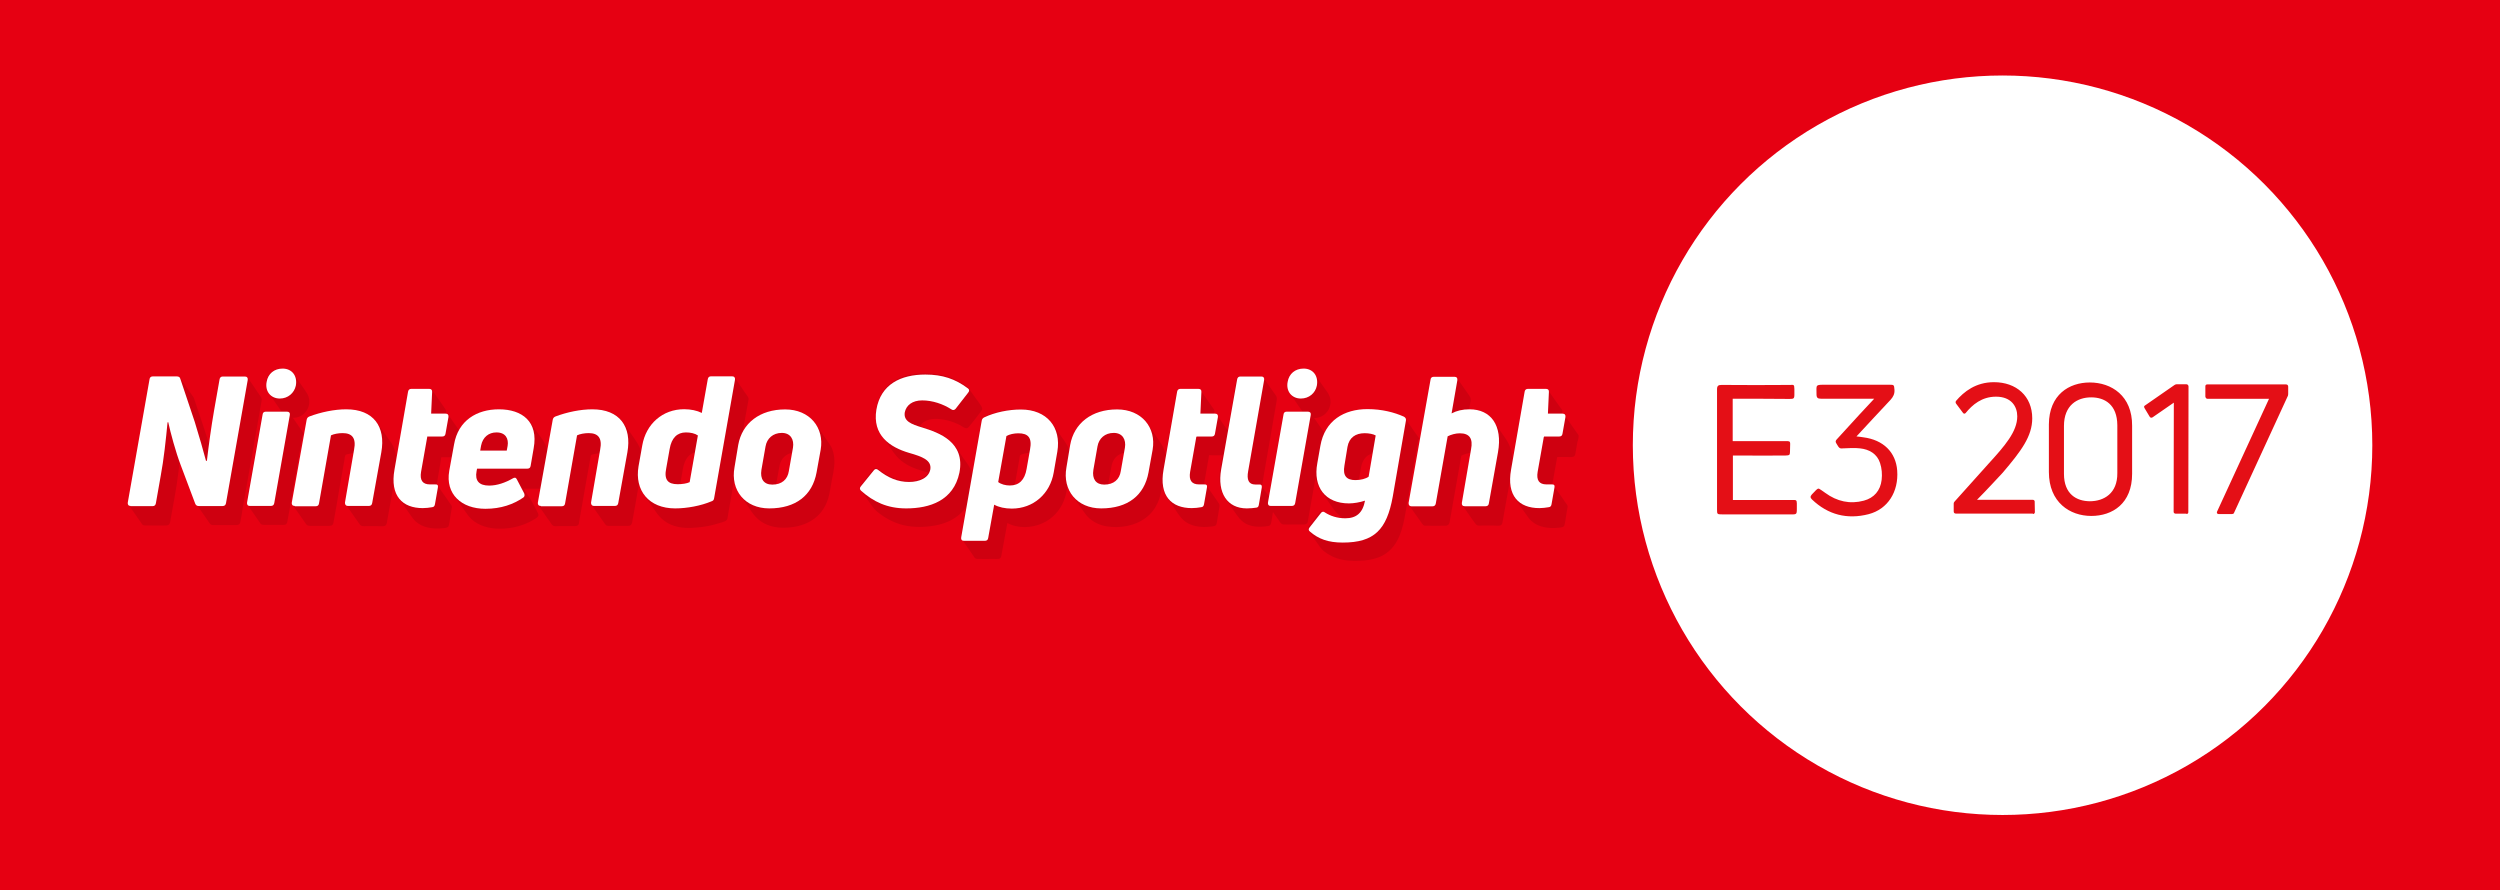 <?xml version="1.0" encoding="utf-8"?>
<svg version="1.1" xmlns="http://www.w3.org/2000/svg" xmlns:xlink="http://www.w3.org/1999/xlink" x="0px" y="0px"
	 viewBox="0 0 2553.1 909.4" style="enable-background:new 0 0 2553.1 909.4;" xml:space="preserve">
<style type="text/css">
	.st0{fill:#E60012;}
	.st1{opacity:0.1;}
	.st2{fill:#FFFFFF;}
	.st3{fill:#E40F16;}
</style>
<g>
	<rect class="st0" width="2553.1" height="909.4"/>
	<g class="st1">
		<path d="M846.7,452.8c-3.3-4.9-6.8-9.6-10.1-14.5c-3.1-4.4-6.1-9.1-10.3-12.4c-10.3-8-24.5-9.1-36.9-6.6
			c-12.9,2.6-24.5,10-30.8,21.7c1.7-10.1,3.5-20.3,5.4-30.4c0.3-1.7,0.9-3.5,0-5.1c-0.7-1-1.4-1.9-2.1-3c-1.4-1.9-2.8-3.8-4-5.9
			c-1.4-1.9-2.8-3.8-4-5.9c-1.6-2.1-3.1-5.9-6.1-6.1c-5.2-0.2-10.7,0-15.9,0c-1.7,0-3.7-0.2-5.4,0c-2.6,0.2-3.1,2.1-3.5,4.2
			c-1.9,10.8-3.8,21.5-5.8,32.3c0,0.3-0.2,0.7-0.2,0.9c-11.5-5.9-27.1-4.9-38.4,1c-10.5,5.6-17.8,15.6-21,26.7
			c-1.2,4.2-1.7,8.4-2.6,12.8c-1.6-7.3-5.9-12.9-10.1-18.9c-2.3-3.3-4.5-6.5-6.8-9.8c-2.8-4-5.6-7.5-9.8-10.1
			c-7.3-4.5-16.3-5.9-24.6-5.8c-10,0.2-20.1,2.3-29.5,5.2c-3.3,1-8.2,1.7-9.1,5.6c-0.3,1-0.3,2.3-0.7,3.5
			c-1.7,9.4-3.3,18.9-5.1,28.3c-1.9-8.4-8.2-15.6-13.1-22.4c-2.3-3.3-4.5-7-7.3-10c-8.9-9.4-23.6-11.2-35.8-9.8
			c-14,1.6-27.3,8.6-34.2,21.1c-3.7-4.9-7-10.1-10.5-15c-0.3-0.5-0.7-1-1.4-1.4c-0.5-0.2-1.2-0.2-1.4-0.5c-0.2-0.3,0-1,0-1.6
			c0-1.6-0.3-2.4-1.2-3.7c-0.9-1.2-1.7-2.4-2.6-3.8c-1.7-2.4-3.5-5.1-5.2-7.5c-0.9-1.2-1.7-2.4-2.6-3.7c-0.9-1.2-1.9-3.3-3.1-4.2
			c-1-0.7-2.4-0.5-3.7-0.5c-1.9,0-3.7,0-5.6,0c-3.5,0-7,0-10.7,0c-2.6,0-3.7,1.6-4,3.8c-0.3,1.9-0.7,3.8-1,5.8
			c-1.2,7.3-2.6,14.7-3.8,22.2c-1.4,8.4-3,16.9-4.4,25.3c-0.9,5.1-1.6,10.3-2.6,15.4c0,0.2-0.2,0.5-0.2,0.7
			c-0.2-6.3-1.6-12.8-5.1-18.2c-0.9-1.4-1.9-2.6-2.8-4c-1.6-2.3-3.1-4.4-4.7-6.6s-3.1-4.5-4.7-6.6c-0.9-1.2-1.6-2.4-2.4-3.5
			c-2.8-4-6.8-7.2-11.2-9.4c-11.4-5.4-25.2-4.5-37.2-2.3c-6.6,1.2-14,2.8-20.1,5.6c-1.9,0.9-2.6,2.4-3,4.4
			c-1.9,10.8-3.8,21.7-5.8,32.5c-2.4,14-5.1,28-7.5,42.1c-0.5,3-1.2,5.9-1.6,8.9c-0.3,2.8,2.8,5.9,4.4,8.2c3.1,4.4,6.3,8.9,9.3,13.3
			c1.4,2.1,3.3,1.9,5.6,1.9c3.5,0,7,0,10.5,0c2.8,0,5.4,0,8.2,0c2.4,0,3.5-1.2,3.8-3.5c2.1-11.2,4-22.5,5.9-33.9
			c1.2-7.2,2.6-14.5,3.8-21.7c0.5-2.6,0.9-5.4,1.4-8c0.3-1.6,0.3-3.1,0.9-4.5c0-0.2,0-0.5,0.2-0.7c0.5-0.7,3-1,3.8-1.2
			c1.7-0.3,3.5-0.7,5.4-0.9c-2.1,11.9-4,23.6-6.1,35.5c-0.9,5.1-1.9,10.1-2.6,15.4c-0.3,2.8,2.8,5.9,4.4,8.2c3.3,4.7,6.5,9.4,9.8,14
			c1.6,2.1,4.2,1.6,6.5,1.6c3.8,0,7.7,0,11.5,0c2.1,0,5.2,0.5,7.3-0.2c2.1-0.7,2.3-3.1,2.6-5.1c2.3-12.9,4.7-26,7-39
			c0-0.3,0.2-0.7,0.2-1c0.2,5.2,1.2,10.7,3.8,15.4c0.9,1.4,1.9,2.8,2.8,4.2c1.4,1.9,2.8,3.8,4,5.8c2.8,4,5.6,8.2,8.6,12.2
			c6.3,8.2,16.9,10.5,26.7,10.1c2.6-0.2,5.6-0.2,8-1c1.4-0.5,1.9-1.7,2.1-3.1c0.5-2.4,0.9-4.9,1.2-7.3c0.5-2.8,1-5.8,1.4-8.6
			c0.2-0.9,0.5-1.9,0.2-2.8c-0.2-0.7-0.7-1.2-1-1.7c-1.4-1.9-2.8-3.8-4-5.8c-2.8-3.8-5.4-7.7-8.2-11.7c-0.7-0.9-1.2-1.7-2.4-1.9
			c0.9-5.4,1.9-10.7,2.8-16.1c0.5-3.3,1.2-6.6,1.7-10c0.2-0.7,0-1.9,0.3-2.4c0.3-0.5,0.5-0.3,1.2-0.3c3.3,0,6.6,0,10,0
			c-0.9,4.7-1.7,9.4-2.6,14.3c-1.6,9.4,0,18.2,5.4,26c3,4.2,5.8,8.2,8.7,12.4c1.7,2.4,3.5,5.1,5.4,7.5c6.6,8.2,17.3,11.9,27.6,12.6
			c11.5,0.7,23.4-1.4,33.9-6.5c2.3-1,4.5-2.4,6.8-3.8c2.1-1.4,3.7-2.6,2.4-5.4c-0.9-2.1-2.3-4.2-3.3-6.3c-1.9-3.7-3.8-7.5-6.3-11
			c-1.4-2.1-3-4.2-4.4-6.3c-0.3-0.5-0.7-1-1-1.4c5.9,0,12.1,0,18,0c-0.5,2.6-0.9,5.4-1.4,8c-0.3,1.7-0.7,3.5-0.9,5.1
			c-0.2,1-0.7,2.4-0.3,3.5c0.5,1.4,1.7,2.8,2.6,4c0.7,1,1.6,2.3,2.3,3.3c1.6,2.3,3.1,4.5,4.7,6.8c0.9,1,1.6,2.3,2.4,3.3
			c0.9,1.2,1.7,3.1,3.1,3.8c1.9,0.9,5.2,0.3,7.2,0.3c3.7,0,7.5,0,11.2,0c1.9,0,5.6,0.5,7-0.9c1-0.9,1-2.4,1.2-3.8
			c2.3-12.6,4.4-25.2,6.6-37.6c1.2-7,2.4-13.8,3.7-20.8c0.3-2.3,0.9-4.5,1.2-6.6c0.2-0.5,0-2.1,0.5-2.6c0.5-0.7,2.8-1,3.5-1.2
			c1.9-0.5,3.7-0.7,5.6-0.9c-1.9,11.5-4,23.2-5.9,34.8c-0.9,5.2-1.9,10.5-2.6,15.7c-0.3,3,2.4,5.8,4,8c3.1,4.5,6.5,9.1,9.6,13.6
			c0.9,1.2,1.6,2.1,3.1,2.1c0.7,0,1.4,0,2.1,0c3.7,0,7.2,0,10.8,0c2.8,0,5.4,0,8.2,0c2.6,0,3.5-1.9,3.8-4.2
			c2.3-12.6,4.5-25,6.6-37.6c0-0.3,0.2-0.7,0.2-1c1.7,7.2,6.3,12.8,10.3,18.5c2.4,3.5,4.7,6.8,7.2,10.3c4,5.8,8.9,10.1,15.4,12.9
			c9.1,3.8,19,3.7,28.5,2.6c5.2-0.5,10.5-1.4,15.6-2.8c2.4-0.7,4.9-1.4,7.2-2.1c1.7-0.7,4.5-1,5.6-2.8c0.7-1,0.9-2.4,1-3.7
			c0.3-1.9,0.7-4,1-5.9c1-5.8,1.9-11.4,3-17.1c0.7-4.2,1.2-8.4,2.3-12.4c0-0.2,0-0.5,0.2-0.7c1,6.8,4.4,12.2,8.2,17.6
			c1.4,1.9,2.6,3.8,4,5.8c3.1,4.4,5.9,9.3,9.6,13.3c6.8,7.5,16.8,11,26.7,11.2c9.1,0.2,18.5-1.2,26.7-5.2
			c7.2-3.5,13.1-8.9,16.9-15.7c3.3-5.6,4.9-11.7,5.9-18c1-5.9,2.1-11.9,3.3-17.8c1.4-7.7,1.7-15.6-1-23.1
			C849.4,457,848.1,454.9,846.7,452.8z M704.3,492.6c-3,1.2-6.3,1.7-9.6,1.9c0.9-5.1,1.7-10,2.6-15c1.2-7.3,4.2-15.2,12.2-17.5
			c-1.6,8.9-3.1,17.8-4.7,26.7C704.7,490,704.5,491.4,704.3,492.6z M805.7,481.1c-1.2,7.2-5.9,12.4-13.1,13.6c1-5.4,1.9-10.8,3-16.3
			c0.5-2.8,0.9-5.4,2.3-7.9c2.3-4.4,6.5-7.3,11.4-8.2C808,468.7,806.7,474.8,805.7,481.1z"/>
		<path d="M266.4,405.2c-4.7-6.3-8.7-13.3-13.6-19.4c-1.2-1.4-2.6-1.4-4.4-1.4c-2.3,0-4.7,0-7,0c-4.5,0-9.1-0.2-13.6,0
			c-3.8,0.2-3.8,3.8-4.4,6.8c-0.9,5.1-1.7,10.3-2.6,15.4c-2.6,15.4-5.2,30.9-7.3,46.5c-4.2-13.3-8.7-26.4-13.1-39.5
			c-0.7-2.1-1.4-4.2-2.1-6.3c-0.5-1.6-1.4-2.8-2.4-4c-1.7-2.4-3.5-5.1-5.2-7.5c-1.7-2.4-3.5-5.1-5.2-7.5c-0.3-0.7-0.9-1.2-1.2-1.9
			c-1-1.4-2.3-1.6-3.8-1.6c-3.3,0-6.8,0-10.1,0c-3.8,0-7.9,0-11.7,0c-2.4,0-4.9,0-5.4,3c-0.5,2.6-0.9,5.2-1.4,7.9
			c-2.4,14.2-5.1,28.3-7.5,42.6c-3,16.8-5.9,33.5-8.9,50.1c-1,5.9-2.1,11.9-3.1,17.8c-0.3,2.4-1,4.9-1.2,7.2
			c-0.2,2.1,1.4,3.8,2.6,5.6c0.9,1.2,1.7,2.4,2.6,3.8c1.7,2.4,3.5,5.1,5.2,7.5c0.9,1.2,1.7,2.4,2.6,3.7c0.7,0.9,1.2,2.1,2.3,2.4
			c0.9,0.3,2.1,0.2,3,0.2c7,0,14,0.3,20.8,0c3.1-0.2,3.5-3,3.8-5.4c0.7-3.8,1.4-7.7,2.1-11.7c1.4-8,3-16.1,4.2-24.1
			c1.2-8.4,2.3-16.6,3.3-25c3.1,8.7,6.5,17.5,9.8,26.2c1.7,4.7,3.5,9.6,5.4,14.3c0.9,2.3,1.7,4.2,3.1,6.1c2.4,3.5,4.7,6.8,7.2,10.3
			c1.2,1.7,2.4,3.5,3.5,5.1c0.7,0.9,1.2,1.9,1.9,2.6c1.4,1.6,3.1,1.2,5.1,1.2c5.4,0,10.8,0,16.3,0c1.9,0,3.7,0,5.6,0
			c2.1,0,3.5-0.9,3.8-3c1-4.4,1.6-8.7,2.3-13.3c1.7-9.8,3.5-19.7,5.2-29.5c2.1-11.9,4.2-23.6,6.3-35.5c1.7-10.3,3.7-20.6,5.4-30.9
			c0.9-5.4,1.9-10.7,2.8-16.1C267,407.3,267.1,406.3,266.4,405.2z"/>
		<path d="M309.2,441.2c-2.8-3.7-5.2-7.5-7.9-11.4c-0.7-1-1.4-2.1-2.3-3.1c9.3,0.2,16.6-7,16.9-16.1c0.2-4-1.2-7.3-3.5-10.7
			c-0.7-0.9-1.2-1.7-1.9-2.8c-2.4-3.5-5.1-7.2-7.5-10.7c-1.4-1.9-2.6-4-4-5.8c-5.8-6.8-17.5-5.6-23.2,0.7c-3,3.3-4.4,7.9-4.2,12.2
			c0.2,3.5,1.6,6.3,3.7,9.1c1.2,1.7,2.4,3.5,3.7,5.4c2.4,3.7,5.1,7.2,7.5,10.8c0.3,0.3,0.5,0.9,0.9,1.2c-5.1,0-10,0-15,0
			c-2.3,0-4,0.2-4.5,2.8c-0.2,0.7-0.2,1.2-0.3,1.9c-1.6,9.1-3.3,18.3-4.9,27.4c-2.3,12.8-4.5,25.7-6.8,38.4
			c-1.2,7.3-2.8,14.5-3.8,21.8c-0.3,2.6,1.9,4.9,3.3,7c1.4,1.9,2.6,3.8,4,5.8c1.4,1.9,2.6,3.8,4,5.8c0.7,0.9,1.2,1.9,1.9,2.8
			c1,1.6,1.9,2.3,3.8,2.3c5.6,0,11.4,0,16.9,0c1.6,0,4,0.3,5.6-0.3c1.4-0.7,1.7-2.1,1.9-3.3c1.6-8.2,3-16.4,4.4-24.5
			c2.3-12.9,4.5-25.9,6.8-38.8c1.4-8.4,3-16.6,4.4-25C309.8,443.5,310.1,442.3,309.2,441.2z"/>
		<path d="M1448.7,446.8c-3.5-4.7-6.8-9.8-10.1-14.5c-0.9-1.2-1.7-2.4-2.6-3.7c-0.7-1-1.2-1.9-2.3-2.6c-2.6-1.6-5.9-2.6-8.9-3.5
			c-13.1-4.2-28.1-5.9-41.8-3.1c-13.1,2.8-24.6,10.5-30.6,22.7c-0.3-1.2-1.6-2.4-2.3-3.5c-0.7-0.9-1.4-1.9-1.9-2.8
			c-1.4-1.9-2.6-3.8-4-5.8c-0.7-1-1.4-2.3-2.3-3.1c9.3,0.2,16.6-7,16.9-16.1c0.2-4-1.2-7.3-3.5-10.7c-0.7-0.9-1.2-1.7-1.9-2.6
			c-2.4-3.5-5.1-7.2-7.5-10.7c-1.4-1.9-2.6-4-4-5.8c-5.8-6.8-17.5-5.6-23.2,0.7c-3,3.3-4.4,7.9-4.2,12.2c0.2,3.5,1.6,6.3,3.7,9.1
			c1.2,1.7,2.4,3.5,3.7,5.4c2.4,3.7,5.1,7.2,7.5,10.8c0.3,0.3,0.5,0.9,0.9,1.2c-3.7,0-7.5,0-11.2,0c-3,0-7.7-1-8.4,2.8
			c-0.9,4.4-1.6,8.9-2.4,13.5c-3.3,18.5-6.5,37-9.8,55.4c-0.9,4.9-1.7,9.8-2.6,14.9c-1-1.7-2.3-3.3-3.5-4.9c-1-1.6-2.8-3.3-3.5-5.1
			c-0.3-1,0.2-2.8,0.5-3.8c0.5-3.5,1.2-7,1.7-10.5c1.9-10.7,3.7-21.5,5.6-32.2c1.7-10.5,3.7-20.8,5.4-31.3c0.5-3.1,1-6.3,1.6-9.4
			c0.3-2.1,0.7-3.7-0.5-5.6c-2.3-3.3-4.7-6.6-7-10c-1.2-1.6-2.3-3.3-3.5-4.9c-1.4-1.9-2.6-4.9-5.2-5.1c-4.5-0.2-9.1,0-13.5,0
			c-2.3,0-4.4,0-6.6,0c-2.3,0-3.8,0.5-4.5,3c-1.7,7.2-2.6,14.7-3.8,22c-1.7,9.4-3.3,19-5.1,28.5c-0.2,0.5-0.2,1.2-0.3,1.7
			c-3.5-4.7-6.8-9.8-10.1-14.5c-0.2-0.3-0.3-0.5-0.7-0.9c-0.2-0.2-0.3-0.3-0.5-0.5c-0.5-0.3-1.9-0.5-2.3-0.9
			c-0.2-0.3,0.2-1.7,0.2-2.1c0-1-0.2-1.7-0.7-2.6c-0.9-1.2-1.7-2.4-2.6-3.7c-1.7-2.4-3.3-4.9-5.1-7.3c-1.7-2.4-3.3-4.9-5.1-7.2
			c-0.9-1.4-1.7-2.3-3.5-2.4c-0.9,0-1.7,0-2.6,0c-3.8,0-7.9,0-11.7,0c-2.8,0-6.5-0.7-7.3,3c-0.2,1-0.3,2.3-0.5,3.3
			c-1.2,6.5-2.3,13.1-3.5,19.6c-1.4,8.2-2.8,16.4-4.4,24.6c-0.9,5.1-1.4,10.5-2.6,15.6c0,0.2-0.2,0.5-0.2,0.7
			c-1.6-7.2-5.6-12.6-9.6-18.3c-2.1-3-4.2-5.9-6.1-8.9c-1.4-1.9-2.8-4-4.2-5.9c-4.5-5.8-10.8-9.6-17.8-11.5
			c-13.6-3.8-30.4-1-42.1,6.8c-5.9,4-10.8,9.6-14,16.1c-2.6,5.4-3.7,11.2-4.7,16.9c-2.3-6.1-6.8-11.5-10.5-16.8
			c-4-5.8-7.9-12.4-13.5-16.8c-8-6.3-18.5-8-28.5-7.7c-11.4,0.3-23.4,2.4-33.7,7.2c-3.8,1.7-3.7,5.8-4.4,9.4c-1,5.8-2.1,11.5-3,17.3
			c-1,6.5-2.3,12.9-3.3,19.2c-0.7,3.8-1,8-2.1,11.7c0,0.2,0,0.3-0.2,0.5c-1.9-6.6-6.8-12.2-10.8-18c-3.1-4.5-6.1-9.6-10-13.6
			c-8.6-9.1-21-12.9-32.5-16.6c4.5-7.2,13.6-7.9,21.1-7c4.7,0.5,9.4,1.7,14,3.5c2.1,0.7,4,1.7,5.9,2.6c1.7,0.9,3.8,2.8,5.9,3.1
			c2.1,0.3,3.1-1.4,4.2-2.8c1.4-1.7,2.8-3.5,4.2-5.2c2.4-3.3,5.2-6.5,7.5-9.8c1.4-1.9,0.7-3.1-0.3-4.9c-0.5-0.9-1-1.6-1.6-2.4
			c-1-1.6-2.1-3.1-3.3-4.5c-2.1-3-4.2-6.1-6.5-9.1c-0.5-0.7-1-1.6-1.6-2.4c-1-1.4-3.1-2.4-4.5-3.5c-1.7-1.2-3.5-2.3-5.4-3.3
			c-7.2-4-15-6.5-23.2-7.5c-14.2-1.9-30.4-0.7-42.8,7c-12.6,7.7-19,22.2-18.9,36.7c0.2,7.3,2.4,13.6,6.6,19.6c1,1.6,2.1,3,3.1,4.5
			c2.1,3.1,4.4,6.1,6.5,9.3c1,1.6,2.1,3.1,3.3,4.5c5.1,7.2,12.9,11.9,21,15c4.4,1.7,8.7,2.8,13.3,4.2c-5.8,8.9-19.6,9.3-29,7.2
			c-5.6-1.2-10.7-3.5-15.6-6.5c-1.2-0.9-2.6-1.6-3.8-2.4s-2.4-2.1-4-2.8c-1.6-0.7-2.8-0.2-3.8,1.2c-3.7,4.4-7.2,8.7-10.7,13.3
			c-1.2,1.6-3.8,3.8-3.1,5.9c0.3,1.4,1.7,2.8,2.4,3.8c2.8,4,5.6,7.9,8.4,11.9c0.7,1,1.4,1.9,2.1,3c1.4,1.9,2.8,3.5,4.7,5.1
			c7.9,6.5,16.8,11.4,26.6,13.8c10.5,2.6,21.8,2.4,32.5,0.5c10-1.7,19.7-5.8,27.1-13.1c1.7-1.7,3.5-3.8,4.9-5.9
			c-1.7,9.6-3.3,19.2-5.1,28.8c0,0.3-0.2,0.9-0.2,1.2c-0.2,1.4,0.5,2.3,1.2,3.3c0.7,0.9,1.4,1.9,1.9,2.8c1.4,1.9,2.6,3.8,4,5.8
			c1.4,1.9,2.6,3.8,4,5.8c0.7,0.9,1.4,1.9,1.9,2.8c1,1.6,1.7,2.6,3.8,2.6c5.4,0.2,11,0,16.4,0c1.7,0,3.5,0.2,5.1,0
			c2.4-0.3,2.8-2.3,3.1-4.2c1.9-10.5,3.8-21.1,5.8-31.6c0-0.3,0.2-0.5,0.2-0.9c10.7,5.9,25,5.2,35.8,0.3c10-4.4,17.8-12.8,21.8-22.9
			c1.9-4.5,2.8-9.4,3.7-14.3c2.1,5.4,5.9,10.3,9.4,15c2.1,3,4,5.8,6.1,8.7c1.7,2.4,3.3,4.9,5.4,7c5.1,5.2,11.9,8.4,19,9.6
			c13.3,2.3,29.2-0.3,40-8.6c5.4-4,9.6-9.4,12.4-15.6c2.4-5.4,3.5-11.2,4.5-16.9c1.4,7.9,6.5,14,11,20.4c3.1,4.5,6.1,10,10.1,13.8
			c7.3,7.2,18.7,8.4,28.5,7.2c2.1-0.3,4.9-0.2,5.8-2.4c0.3-0.7,0.3-1.6,0.5-2.3c0.5-2.8,1-5.6,1.4-8.4c0.3-2.4,0.9-4.9,1.2-7.5
			c0.3-1.9-0.3-2.8-1.4-4.2c-1.4-1.9-2.6-3.8-4-5.8c-2.6-3.8-5.2-7.5-7.9-11.4c-0.7-1-1.2-1.7-2.4-1.9c1-5.8,2.1-11.5,3.1-17.5
			c0.5-3.3,1.2-6.5,1.7-9.8c0-0.2,0-1.4,0.3-1.6c0.3-0.3,2.6,0,3,0c3.5,0,7.2,0,10.7,0c-1.7,9.8-4.2,19.7-2.8,29.7
			c0.7,5.2,2.6,9.8,5.6,14.2c1,1.4,1.9,2.8,3,4.4c1.9,2.8,4,5.8,5.9,8.6c1,1.4,1.9,2.8,3,4.2c3.1,4.5,6.8,8.2,12.2,10.1
			c4.2,1.6,8.9,1.9,13.3,1.7c2.3-0.2,4.5-0.3,6.6-0.7c1.7-0.3,2.4-1.4,2.8-3.1c0.9-3.7,1.2-7.5,1.9-11.2c1.9,2.6,3.8,5.4,5.8,8.2
			c1.2,1.7,2.4,4.4,4.7,4.5c3,0.2,6.1,0,9.3,0c3.8,0,7.7,0,11.7,0c1.9,0,3.5-0.5,4-2.4c0.2-0.5,0.2-1.2,0.3-1.7
			c1.4-7.5,2.6-15.2,4-22.7c1.2-7,2.4-14,3.7-21c0.9,5.8,3.3,10.5,6.6,15.2c1,1.6,2.3,3.1,3.3,4.7c2.1,3.1,4.4,6.3,6.5,9.4
			c3.1,4.4,6.3,8.6,11,11.4c-4.7-0.2-9.3-1-13.5-3c-1.7-0.7-3.3-1.6-4.9-2.4c-1.9-1.2-3.3-1.6-4.9,0.3c-2.4,2.8-4.7,5.9-7,8.9
			c-1.2,1.6-2.6,3.3-3.8,4.9c-1.2,1.6-1.6,3-0.5,4.7c1,1.6,2.1,3,3.1,4.5c2.1,3,4.2,6.1,6.5,9.1c1,1.6,2.1,3.1,3.3,4.5
			c1.6,2.3,4,3.8,6.3,5.4c3,1.9,6.1,3.5,9.6,4.7c7.7,2.6,16.1,3,24.3,2.6c6.1-0.3,12.2-1.2,18-3.3c10.5-3.8,17.6-11.9,21.8-22
			c3.3-7.9,4.9-16.3,6.3-24.5c1.4-8,2.8-16.1,4.2-24.1c2.8-16.6,5.8-33,8.6-49.6C1449.4,449.1,1449.6,447.9,1448.7,446.8z
			 M1048.6,478.6c-1.2,7.2-4.7,14.3-12.2,16.4c1.7-9.6,3.5-19.2,5.1-28.8c0-0.3,0-1,0.2-1.2c0.7-0.9,3.3-1.4,4.4-1.7
			c1.7-0.5,3.5-0.7,5.2-0.9C1050.5,467.8,1049.4,473.2,1048.6,478.6z M1144.8,481.1c-1.2,7.2-5.9,12.4-13.1,13.6
			c1-5.4,1.9-10.8,3-16.3c0.5-2.8,0.9-5.4,2.3-7.9c2.3-4.4,6.5-7.3,11.4-8.2C1147.1,468.7,1145.9,474.8,1144.8,481.1z M1397.7,486.8
			c-2.8,2.1-6.6,3-10,3.3c0.7-4.4,1.6-8.6,2.3-12.9c1.2-6.8,4.9-12.4,11.9-14.3C1400.5,470.9,1399.1,478.8,1397.7,486.8z"/>
		<path d="M1611.6,443.7c-3.8-5.2-7.3-10.5-11-15.7c-0.9-1.2-1.7-3-2.8-4c-0.5-0.5-1-0.5-1.7-0.9c-0.9-0.3-0.3,0-0.5-0.9
			c-0.2-1.2,0.3-2.3-0.3-3.5c-0.3-0.7-0.9-1.4-1.4-1.9c-1.9-2.6-3.7-5.2-5.6-7.9c-1.9-2.6-3.7-5.2-5.6-7.9c-0.5-0.7-0.9-1.6-1.6-2.1
			c-1-1.2-2.6-1-4-1c-4.2,0-8.2,0-12.4,0c-3,0-7-0.9-7.9,3c-0.3,1.2-0.5,2.4-0.7,3.8c-1.2,7-2.4,14.2-3.7,21.1
			c-2.6,14.5-5.1,29-7.7,43.5c0,0.3-0.2,0.5-0.2,0.9c0-8.2-2.3-15.6-7-22.4c-1.4-1.9-2.6-3.8-4-5.8c-2.6-3.8-5.2-7.5-8-11.4
			c-5.9-8.6-14.9-12.4-25.2-12.4c0.5-3.1,1.2-6.3,1.7-9.4c0.3-2.4-0.9-3.8-2.1-5.6c-1.7-2.4-3.5-4.9-5.2-7.5
			c-1.7-2.4-3.5-4.9-5.2-7.3c-1.2-1.7-2.1-3.5-4.4-3.5c-3.3,0-6.6,0-10,0c-3.5,0-6.8,0-10.3,0c-2.3,0-3.7,0.9-4,3.3
			c-0.5,3-1,5.9-1.6,8.9c-2.4,14.2-5.1,28.1-7.5,42.3c-3,16.4-5.8,32.7-8.7,49.1c-1,5.9-2.1,11.7-3.1,17.6c-0.5,2.4-1,5.1-1.4,7.5
			c-0.2,1.9,1.2,3.5,2.4,5.1c0.9,1.2,1.7,2.4,2.6,3.7c1.7,2.4,3.5,4.9,5.2,7.3c0.9,1.2,1.7,2.4,2.6,3.7c1.2,1.7,2.1,3.5,4.4,3.5
			c6.8,0.2,13.5,0,20.3,0c2.4,0,3.8-1,4.4-3.5c0.3-1.7,0.5-3.5,0.9-5.2c1.2-7,2.4-14.2,3.7-21.1c2.4-13.6,4.7-27.1,7.2-40.7
			c0-0.2,0-0.7,0.2-0.9c0.5-0.7,2.8-1.2,3.5-1.6c1.9-0.7,3.8-1.2,5.9-1.4c-2.1,11.9-4,23.8-6.1,35.6c-0.9,5.1-1.7,10.1-2.6,15
			c-0.5,3,2.6,5.9,4.2,8.4c3.3,4.5,6.3,9.4,9.8,13.8c1.6,2.1,4.4,1.4,6.6,1.4c3.8,0,7.7,0,11.7,0c2.1,0,5.4,0.7,7.3-0.3
			c1.7-0.9,1.7-3.3,2.1-5.1c2.3-12.9,4.5-26,7-39c0-0.3,0.2-0.7,0.2-1c0.2,5.4,1,10.8,3.8,15.6c0.9,1.4,1.9,2.8,2.8,4.2
			c1.4,1.9,2.8,3.8,4,5.8c2.8,4,5.6,8.2,8.6,12.2c6.3,8.2,16.9,10.5,26.7,10.1c2.6-0.2,5.6-0.2,8-1c1.4-0.5,1.9-1.7,2.1-3.1
			c0.5-2.4,0.9-4.9,1.2-7.3c0.5-2.8,1-5.8,1.4-8.6c0.2-0.9,0.5-1.9,0.2-2.8c-0.2-0.7-0.7-1.2-1-1.7c-1.4-1.9-2.8-3.8-4-5.8
			c-2.8-3.8-5.4-7.7-8.2-11.7c-0.7-0.9-1.2-1.7-2.4-1.9c1.6-9.3,3.3-18.3,4.9-27.6c0.2-1.4,0.3-1,1.7-1c3,0,5.8,0,8.7,0
			c1.9,0,4,0.3,5.9-0.2c2.4-0.5,2.4-3.1,2.8-5.2c0.5-3.3,1.2-6.5,1.7-9.8C1611.6,449.1,1613,445.2,1611.6,443.7z"/>
	</g>
	<g>
		<g>
			<path class="st2" d="M133.3,516.7c-2.1,0-3.1-1.4-2.8-3.5l22.2-125.8c0.2-1.9,1.4-3,3.3-3h24.5c1.9,0,3.3,0.7,3.7,2.6l14.7,43.9
				c4.2,13.5,9.3,31.3,11.5,39.8l0.9-0.2c1.9-16.4,4.5-35.1,7.3-51.2l5.6-31.8c0.3-1.9,1.4-3,3.3-3H250c2.3,0,3.3,1.4,3,3.5
				l-22.2,125.8c-0.3,1.9-1.4,3-3.5,3H203c-1.7,0-3-0.7-3.7-2.6l-14.7-39.1c-5.2-13.5-10.5-33.4-12.8-44l-0.7,0.3
				c-1.7,17.6-3.8,37.7-7,54.7l-4.9,27.8c-0.3,1.9-1.4,3-3.3,3h-22.7V516.7z"/>
			<path class="st2" d="M255.1,516.7c-2.1,0-3.1-1.4-2.8-3.5l15.9-90c0.2-1.9,1.4-2.8,3.3-2.8H293c2.3,0,3.3,1.2,3,3.3l-15.9,90
				c-0.3,1.9-1.4,3-3.5,3H255.1L255.1,516.7z M285.8,407c-9.4,0-15.4-7.5-13.5-17.1c1.4-8.2,7.7-13.5,16.3-13.5
				c9.4,0,15.4,7.3,13.5,17.5C300.5,401.4,294,407,285.8,407z"/>
			<path class="st2" d="M301,516.7c-2.3,0-3.3-1.4-3-3.5l15.2-84.6c0.3-1.4,1-2.6,2.8-3.3c11.7-4.4,25.5-7.3,37.6-7.3
				c28,0,40.5,17.8,35.8,44l-9.3,51.7c-0.3,1.9-1.4,3-3.5,3h-21.3c-2.1,0-3.1-1.4-3-3.5l9.3-54c2.3-11.7-1.9-16.9-11.7-16.9
				c-4.4,0-9.1,0.9-11.9,2.3l-12.2,69.4c-0.3,2.1-1.4,3-3.5,3H301V516.7z"/>
			<path class="st2" d="M436.3,446.3l-6.3,35.6c-1.4,8.4,1.4,12.8,9.1,12.8c1.4,0,3.1,0,5.1,0c2.3-0.2,3.5,0.7,3,3.1l-3,17.1
				c-0.3,1.9-1.2,3-3.1,3.1c-2.8,0.5-6.3,0.9-9.4,0.9c-20.6,0-33.7-12.4-28.8-39.5l13.8-79.3c0.3-1.9,1.4-3,3.5-3h18
				c2.3,0,3.3,1.2,3.1,3.3l-1,22H455c2.3,0,3.3,1.4,3,3.5l-3,16.9c-0.3,2.1-1.4,3-3.5,3h-15.2V446.3z"/>
			<path class="st2" d="M509.5,418c23.8,0,40.5,12.6,35.5,39.8l-3.1,18c-0.3,1.9-1.4,2.8-3.3,2.8h-51.4l-0.5,2.6
				c-1.9,9.8,2.6,14.7,12.8,14.7c8.2,0,16.6-3,24.1-7.3c1.9-1.2,3.3-1,4.2,0.9l7.5,14.3c0.7,1.9,0.5,3.5-1,4.4
				c-10,6.8-22.5,11.4-38.6,11.4c-24.3,0-41.1-14.9-36.9-38.8l4.9-26.9C467.9,429.3,487.1,418,509.5,418z M518.4,455.4
				c1.2-7.3-1.9-13.8-11.4-13.8c-8,0-14,4.9-15.7,13.5l-0.9,5.1h27.1L518.4,455.4z"/>
			<path class="st2" d="M552.3,516.7c-2.3,0-3.3-1.4-3-3.5l15.2-84.6c0.3-1.4,1-2.6,2.8-3.3c11.7-4.4,25.5-7.3,37.6-7.3
				c28,0,40.5,17.8,35.8,44l-9.3,51.7c-0.3,1.9-1.4,3-3.5,3h-21.3c-2.1,0-3.1-1.4-3-3.5l9.3-54c2.3-11.7-1.9-16.9-11.7-16.9
				c-4.4,0-9.1,0.9-11.9,2.3l-12.2,69.4c-0.3,2.1-1.4,3-3.5,3h-21.3V516.7z"/>
			<path class="st2" d="M689.5,519.2c-26.9,0-41.6-18.3-37.4-43l3.8-21.3c3.8-22,20.8-37,42.8-37c6.8,0,13.3,1.4,18,3.8l6.1-34.4
				c0.3-1.9,1.4-3,3.3-3h21.5c2.3,0,3.3,1.4,3,3.5l-21.3,120.9c-0.2,1.7-1,2.8-2.8,3.3C715.9,516.5,701.7,519.2,689.5,519.2z
				 M692.1,494.5c4.4,0,9.3-0.7,12.2-2.1l8.4-47.7c-3-2.1-7.5-3.1-12.2-3.1c-8.9,0-14.7,5.6-16.6,16.8l-3.5,19.7
				C677.9,490,682.1,494.5,692.1,494.5z"/>
			<path class="st2" d="M785.6,519.2c-24.8,0-39.8-18.5-35.5-41.9l3.8-22.9c4-22.4,22.2-36.3,47.9-36.3c25.3,0,40.2,18.7,36.3,41.2
				l-4.2,23.2C829.6,505.9,812.7,519.2,785.6,519.2z M788.7,494.9c9.6,0,15.6-5.2,16.9-13.8l4.2-23.8c1.4-8.4-2.4-15.2-11.4-15.2
				c-8.9,0-15.2,5.6-16.6,13.8l-4.2,23.9C776.1,489.1,780,494.9,788.7,494.9z"/>
			<path class="st2" d="M925.4,519.2c-19.4,0-33.4-6.8-46-18c-1.4-1.2-1.7-3-0.3-4.5l13.3-16.4c1.2-1.7,3-1.7,4.5-0.3
				c10.1,8,19.9,12.2,31.5,12.2c10.7,0,20.1-4.2,21.7-12.9c1.4-9.3-8-12.9-21.7-16.8c-19.7-5.8-37.7-18-33.4-44.2
				c4.4-25.9,25-35.8,50-35.8c17.6,0,30.6,4.5,43.3,14c1.7,1,1.9,2.8,0.5,4.4l-12.9,16.6c-1.2,1.4-2.8,1.7-4.4,0.5
				c-8.4-5.4-19.2-9.1-29.7-9.1c-10,0-16.3,4.9-17.8,12.2c-1.4,8.9,6.3,12.1,18.2,15.6c16.8,5.2,43.7,14.7,37.6,46
				C973.8,511.3,949.5,519.2,925.4,519.2z"/>
			<path class="st2" d="M1042.6,418.2c26.6,0,41.4,18.2,37.2,43l-3.7,21.3c-3.7,21.8-20.8,36.9-42.8,36.9c-7,0-13.3-1.4-18-4
				l-6.1,33.9c-0.2,1.9-1.4,3-3.3,3h-21.5c-2.3,0-3.1-1.4-2.8-3.5l21-119.3c0.3-1.4,1-2.6,2.6-3.3
				C1016.1,421,1030.2,418.2,1042.6,418.2z M1051.9,459.1c2.3-12.1-1.9-16.6-11.9-16.6c-4.4,0-9.1,1-12.2,2.8l-8.4,47
				c3,2.3,7.5,3.5,11.9,3.5c9.4,0,15.2-5.6,17.1-16.9L1051.9,459.1z"/>
			<path class="st2" d="M1124.6,519.2c-24.8,0-39.8-18.5-35.5-41.9l3.8-22.9c4-22.4,22.2-36.3,47.9-36.3c25.3,0,40.2,18.7,36.3,41.2
				l-4.2,23.2C1168.6,505.9,1151.8,519.2,1124.6,519.2z M1127.7,494.9c9.6,0,15.6-5.2,16.9-13.8l4.2-23.8
				c1.4-8.4-2.4-15.2-11.4-15.2s-15.2,5.6-16.6,13.8l-4.2,23.9C1115.1,489.1,1119.2,494.9,1127.7,494.9z"/>
			<path class="st2" d="M1221.7,446.3l-6.3,35.6c-1.4,8.4,1.4,12.8,9.1,12.8c1.4,0,3.1,0,5.1,0c2.3-0.2,3.5,0.7,3,3.1l-3,17.1
				c-0.3,1.9-1.2,3-3.1,3.1c-2.8,0.5-6.3,0.9-9.4,0.9c-20.6,0-33.7-12.4-28.8-39.5l13.8-79.3c0.3-1.9,1.4-3,3.5-3h18.2
				c2.3,0,3.3,1.2,3.1,3.3l-1,22h14.9c2.3,0,3.3,1.4,3,3.5l-3,16.9c-0.3,2.1-1.4,3-3.5,3h-15.4V446.3z"/>
			<path class="st2" d="M1273.3,519.2c-19.9,0-30.4-15.7-26.2-39.8l16.3-91.9c0.3-1.9,1.4-3,3.3-3h21.5c2.1,0,3.1,1.4,2.8,3.5
				l-16.3,93c-1.7,8.9,0.5,13.8,7.2,13.8c1.2,0,2.6,0,3.7,0c2.3-0.2,3.3,0.7,3,3l-3,17.6c-0.3,1.9-1,2.8-2.4,3
				C1280.4,518.8,1277.1,519.2,1273.3,519.2z"/>
			<path class="st2" d="M1297.7,516.7c-2.1,0-3.1-1.4-2.8-3.5l15.9-90c0.2-1.9,1.4-2.8,3.3-2.8h21.5c2.3,0,3.3,1.2,3,3.3l-15.9,90
				c-0.3,1.9-1.4,3-3.5,3H1297.7L1297.7,516.7z M1328.5,407c-9.4,0-15.4-7.5-13.5-17.1c1.4-8.2,7.7-13.5,16.3-13.5
				c9.4,0,15.4,7.3,13.5,17.5C1343.3,401.4,1336.9,407,1328.5,407z"/>
			<path class="st2" d="M1371.3,554.1c-15,0-24.8-3.7-33.5-11.2c-1.7-1.2-1.7-2.8-0.3-4.4l11.4-14.5c1.2-1.7,2.8-1.9,4.4-0.5
				c5.2,3.3,12.2,5.8,20.6,5.8c11.2,0,17.8-5.4,20.1-18c-5.2,1.7-11.4,2.8-16.4,2.8c-24.1,0-36.9-16.6-32.3-41.1l3.1-17.6
				c4.5-26,24.3-37.6,48.1-37.6c14.7,0,27.4,3.3,37.2,7.7c1.7,0.9,2.4,2.3,2.1,4l-13.5,77.9C1416.2,540.8,1403.5,554.1,1371.3,554.1
				z M1384.2,490.3c5.4,0,10.7-1.4,13.5-3.5l7.2-42.1c-2.4-1.4-6.8-2.3-11.2-2.3c-9.3,0-15.9,4.4-17.6,14l-3.1,19
				C1371.1,486,1375.2,490.3,1384.2,490.3z"/>
			<path class="st2" d="M1500.8,418c21.7,0,33.9,16.4,29,43.9l-9.3,52.1c-0.2,1.9-1.4,3-3.3,3h-21.3c-2.3,0-3.3-1.4-3-3.5l9.4-54.7
				c2.1-10.7-1.4-16.3-11.5-16.3c-4.4,0-9.1,1.4-12.4,3.1l-12.1,68.5c-0.3,1.9-1.4,3-3.5,3h-21.3c-2.1,0-3.1-1.4-3-3.5l22.4-125.8
				c0.2-1.9,1.2-3,3.3-3h21.3c2.1,0,3.1,1.4,2.8,3.5l-5.9,33.9C1487.7,419.4,1493.6,418,1500.8,418z"/>
			<path class="st2" d="M1576.6,446.3l-6.3,35.6c-1.4,8.4,1.4,12.8,9.1,12.8c1.4,0,3.1,0,5.1,0c2.3-0.2,3.5,0.7,3,3.1l-3,17.1
				c-0.3,1.9-1.2,3-3.1,3.1c-2.8,0.5-6.3,0.9-9.4,0.9c-20.6,0-33.7-12.4-28.8-39.5l13.8-79.3c0.3-1.9,1.4-3,3.5-3h18.2
				c2.3,0,3.3,1.2,3.1,3.3l-1,22h14.9c2.3,0,3.3,1.4,3,3.5l-3,16.9c-0.3,2.1-1.4,3-3.5,3h-15.4V446.3z"/>
		</g>
	</g>
	<g>
		<circle class="st2" cx="2045.1" cy="454.7" r="377.6"/>
		<g>
			<path class="st3" d="M2279.6,524.9c0.9,0,1.6-0.3,1.9-1.2l55-119.5c0.2-0.7,0.3-1.2,0.3-2.3v-7c0-1.2-0.7-2.3-2.1-2.3h-80.6
				c-1.2,0-1.9,0.7-1.9,1.9v10.5c0.2,1.2,0.9,2.3,2.3,2.3h62.7l-53.1,115.3c-0.5,1.2,0.2,2.4,1.7,2.4h13.6V524.9z M2232.9,524.9
				c1.2,0,1.9-0.7,1.9-1.9l0.2-128.3c0-1.2-0.9-2.3-2.3-2.3h-9.6c-0.9,0-1.4,0.2-2.3,0.7l-30.4,21.1c-0.9,0.5-1,1.4-0.3,2.6l5.2,8.7
				c0.7,1.2,1.9,1.4,3,0.7l21.7-15l-0.2,111.1c-0.2,1.2,0.7,2.3,2.1,2.3h11V524.9z M2107.8,483.9v-48.9c0-21.1,13.5-29.2,27.8-29.2
				c13.6,0,26.6,7.2,26.7,28.5v48.9c0.2,20.6-13.6,28.7-28.1,28.7C2120.8,511.8,2107.8,504.8,2107.8,483.9z M2177.4,483.9v-49.1
				c0.2-30.6-21.1-44.2-43.2-44.2c-21.1,0-41.6,12.4-41.8,42.8v48.6c0,31.1,21.5,44.9,43.3,44.9
				C2157.3,526.9,2177.4,514.3,2177.4,483.9z M2076.2,524.9c1,0,1.9-0.7,1.9-1.9l-0.2-10.3c0.2-1.2-0.5-2.3-2.1-2.3h-56.8
				c10.7-10.7,21.3-22.5,26.2-27.6c18.9-22.2,30.2-37.2,30.2-55.6c0-22.7-16.3-36.9-39.1-36.9c-18.5,0-30.6,9.6-38.8,19.2
				c-0.5,0.9-0.5,1.9,0.2,2.8l6.8,9.1c0.7,1.2,1.9,1.4,2.8,0.5c7-8.6,16.6-16.8,31.1-16.8c15.7,0,21.7,10.1,21.7,20.1
				c0,15.6-12.8,30.2-29.2,48.2l-34.8,38.8c-0.5,0.7-0.9,1-0.9,2.3v7.7c0,1.4,0.7,2.3,2.3,2.3h78.6V524.9z"/>
			<path class="st3" d="M1769.5,407.2c0,14.7,0,28.8,0,43.3c1.6,0,37.4,0,54,0c3.5,0,4.7-0.2,4.7,2.8c0,1.9-0.2,7.2-0.2,8.4
				c0,3.3-1,3.3-4.7,3.5c-1.4,0.2-37.2,0-53.6,0c0,15.2,0,30.1,0,45.4c1.4,0,36.3,0,60.8,0c3.5,0,4.5-0.2,4.5,3.5c0,2.3,0,4.2,0,5.6
				c0,6.5-0.3,5.6-9.8,5.6c-22.2,0-44.4,0-66.6,0c-4.9,0-5.1-0.2-5.1-4.9c0-40.9,0-82,0-122.8c0-3.7,1.4-4.5,4.7-4.5
				c23.4,0.2,46.8,0.2,70.1,0c3.1,0,4.2-0.9,4.2,4.2c0,2.6,0,4.5,0,5.9c0,4.5-1.4,4-4.9,4.2C1826.3,407.2,1771.3,407.2,1769.5,407.2
				z"/>
			<path class="st3" d="M1914,407.2c-1.9,0-37.6,0-54.2,0c-3.5,0-4.7-1-4.7-4.5c0-10-1.6-9.8,9.8-9.8c21.5,0,43.2,0,64.7,0
				c4.7,0,4.7,0.2,5.1,5.1c0.3,4.2-1.2,7.2-4,10.3c-11.5,12.2-22.9,24.6-34.8,37.4c2.6,0.3,4.9,0.5,7,0.9
				c20.4,2.6,33.2,15.2,34.6,33.9c1.6,21.7-9.6,39.5-29.2,44.6c-21.8,5.6-41.4,0.7-57.8-15c-1.9-1.9-1.9-3.1-0.2-5.1
				c7.3-7.7,6.1-6.6,9.8-4.4c1,0.7,2.3,1.6,4,2.8c11.9,8.7,25.2,11.7,39.3,7.9c10.5-2.8,16.9-10.3,18.2-21.1
				c0.7-5.8,0.2-11.9-1.6-17.3c-3-9.4-11-14-20.4-15c-5.8-0.7-11.7-0.2-17.6,0c-2.1,0.2-3.3,0.2-4.7-1.9c-2.6-4.5-4-4.9-0.7-8.2
				C1888.4,434.6,1913,408.2,1914,407.2z"/>
		</g>
	</g>
</g>
</svg>